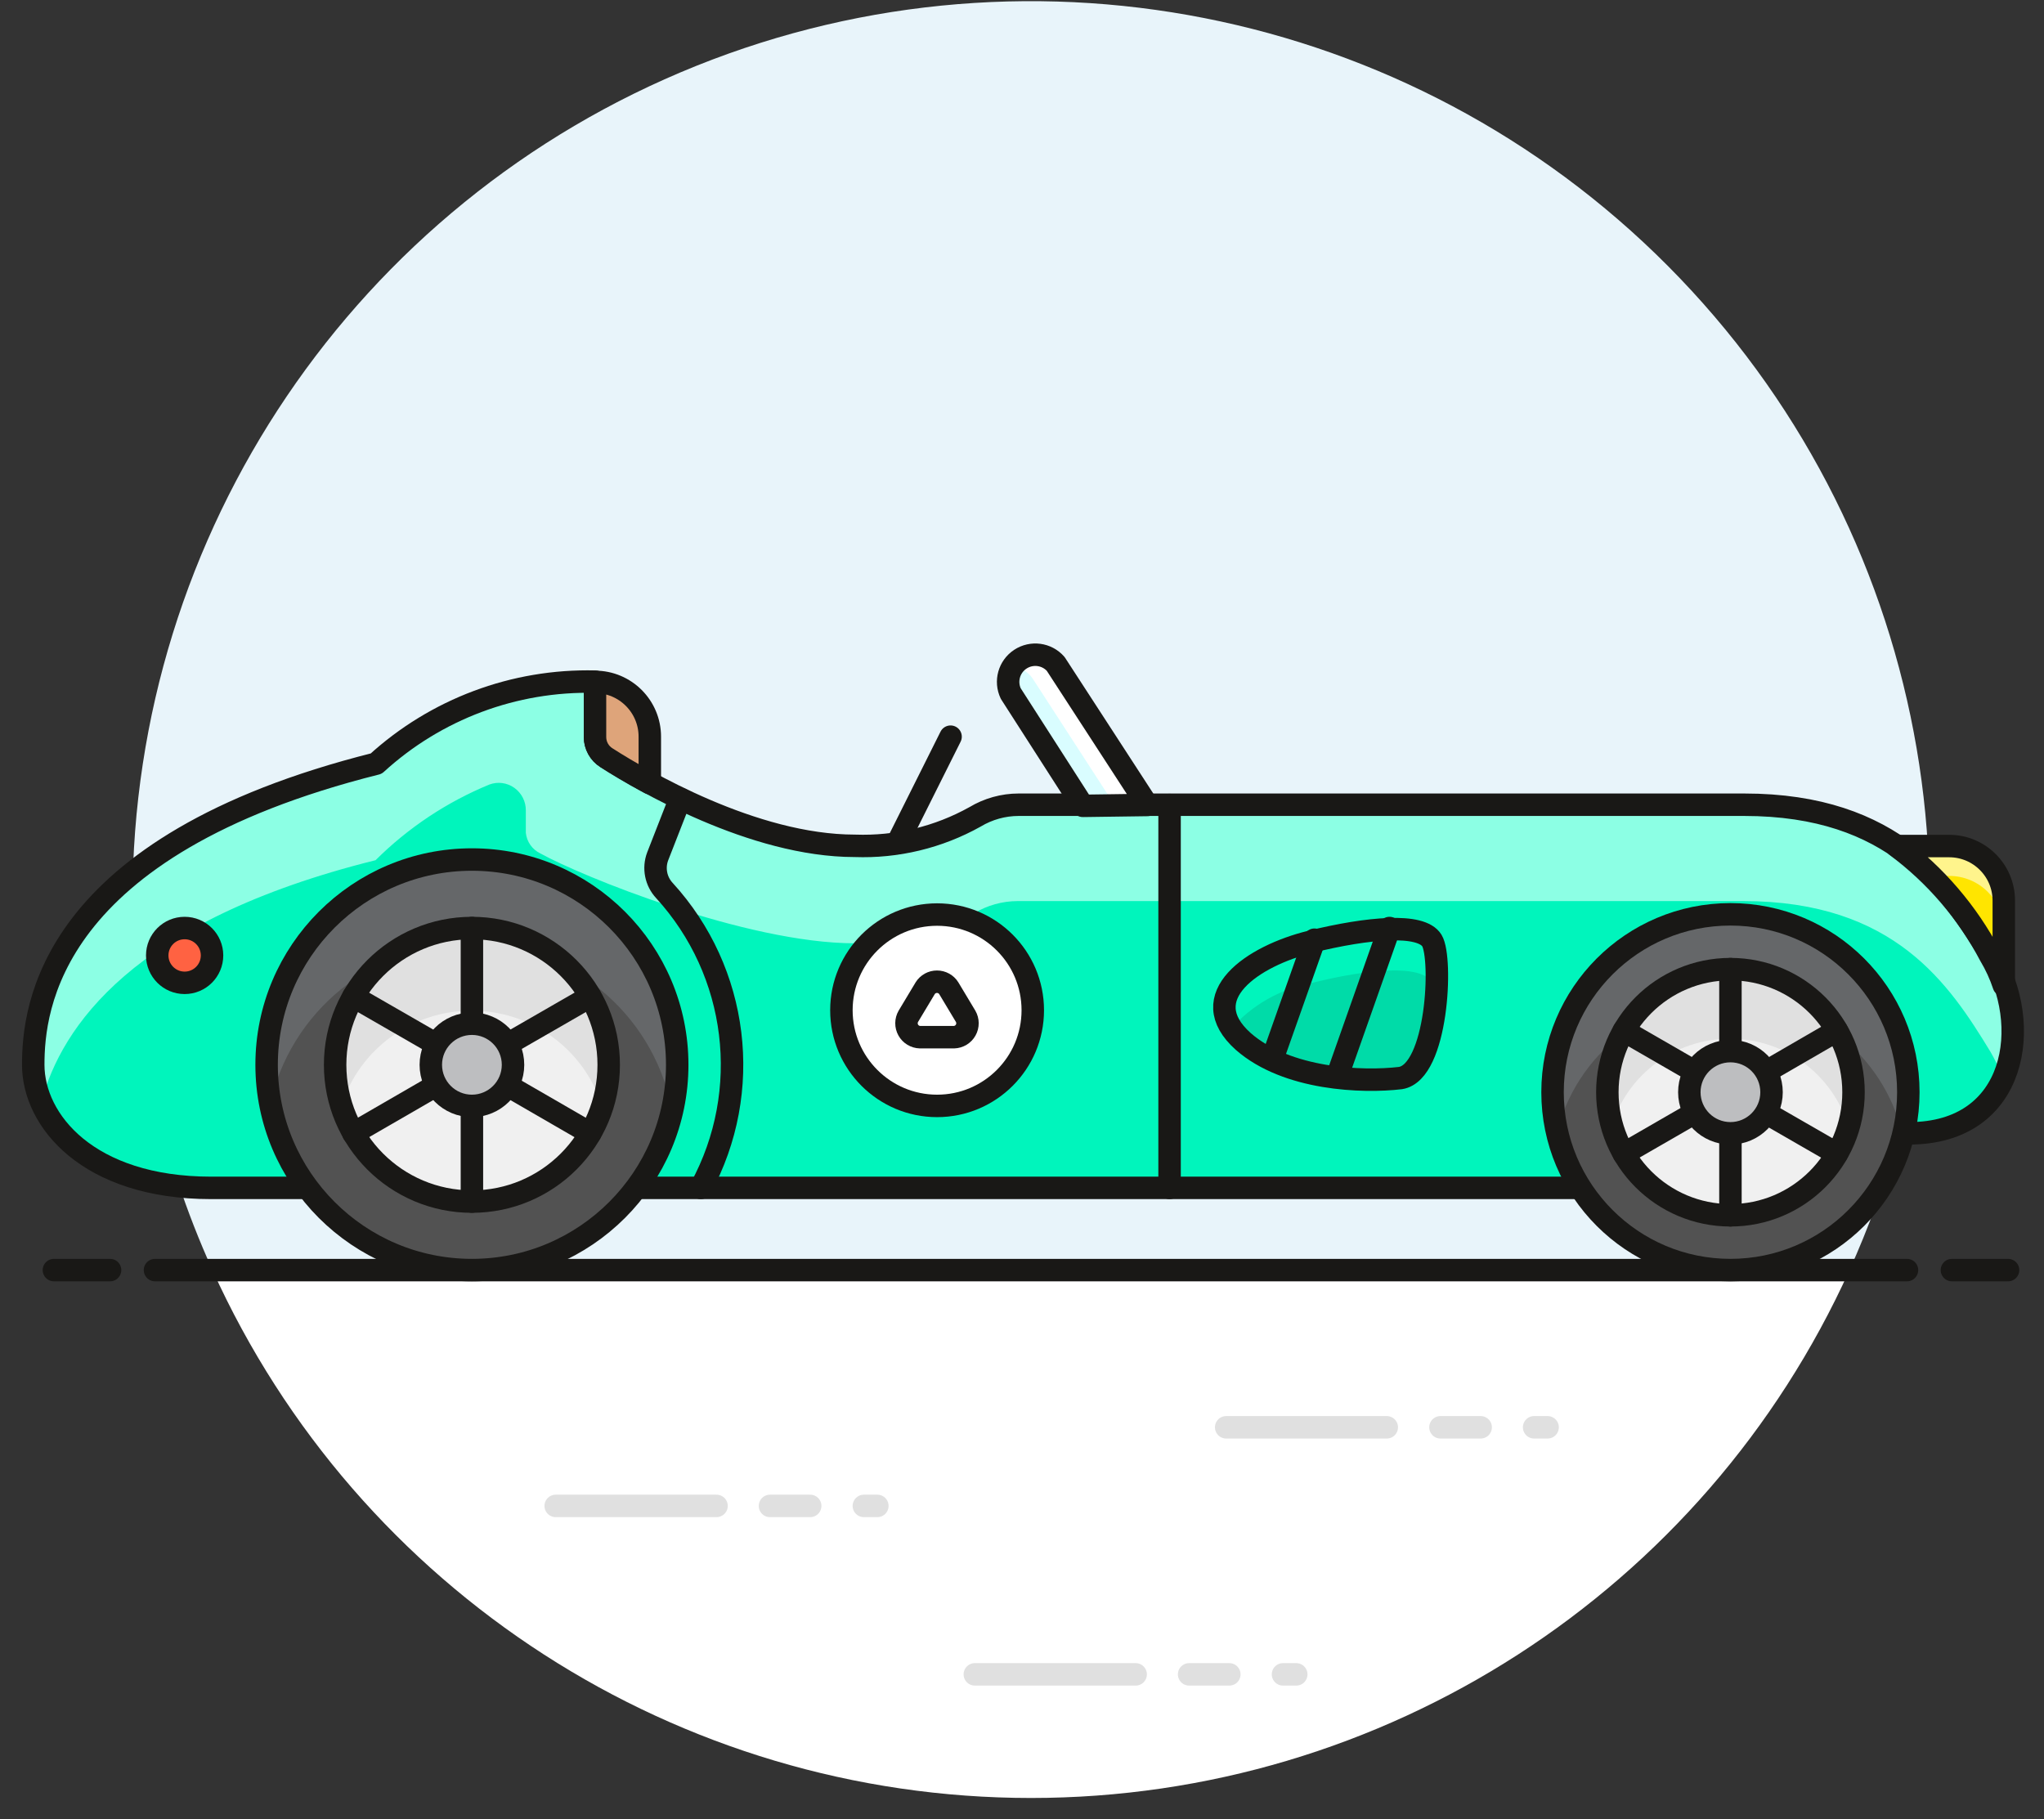 <?xml version="1.0" encoding="UTF-8"?>
<svg width="91px" height="81px" viewBox="0 0 91 81" version="1.1" xmlns="http://www.w3.org/2000/svg" xmlns:xlink="http://www.w3.org/1999/xlink">
    <rect x="0" y="0" width="91" height="81" fill="#333333" stroke="none"/>
    <!-- Generator: Sketch 52.2 (67145) - http://www.bohemiancoding.com/sketch -->
    <title>Untitled</title>
    <desc>Created with Sketch.</desc>
    <g id="Page-1" stroke="none" stroke-width="1" fill="none" fill-rule="evenodd">
        <g id="29-vintage-racing-car-1" transform="translate(45.5, 40.5) scale(-1, 1) translate(-45.5, -40.5) translate(1, 0)">
            <g id="Background">
                <g id="New_Symbol_26-11">
                    <path d="M84.1,40.05 C84.098,23.715 74.164,9.022 59.005,2.934 C43.846,-3.153 26.509,0.59 15.211,12.388 C3.912,24.186 0.923,41.668 7.66,56.55 L80.54,56.55 C82.89,51.367 84.104,45.741 84.1,40.05 Z" id="Path" fill="#E8F4FA"></path>
                    <path d="M7.66,56.55 C14.138,70.86 28.392,80.054 44.1,80.054 C59.808,80.054 74.062,70.86 80.54,56.55 L7.66,56.55 Z" id="Path" fill="#FFFFFF"></path>
                    <path d="M5.1,56.55 L83.1,56.55" id="Path" stroke="#191816" stroke-linecap="round" stroke-linejoin="round"></path>
                    <path d="M0.6,56.55 L3.1,56.55" id="Path" stroke="#191816" stroke-linecap="round" stroke-linejoin="round"></path>
                    <path d="M85.1,56.55 L87.6,56.55" id="Path" stroke="#191816" stroke-linecap="round" stroke-linejoin="round"></path>
                    <path d="M58.1,67.05 L65.26,67.05" id="Path" stroke="#E0E0E0" stroke-linecap="round"></path>
                    <path d="M53.93,67.05 L55.72,67.05" id="Path" stroke="#E0E0E0" stroke-linecap="round"></path>
                    <path d="M50.94,67.05 L51.54,67.05" id="Path" stroke="#E0E0E0" stroke-linecap="round"></path>
                    <path d="M28.26,63.55 L35.41,63.55" id="Path" stroke="#E0E0E0" stroke-linecap="round"></path>
                    <path d="M24.08,63.55 L25.87,63.55" id="Path" stroke="#E0E0E0" stroke-linecap="round"></path>
                    <path d="M21.1,63.55 L21.7,63.55" id="Path" stroke="#E0E0E0" stroke-linecap="round"></path>
                    <path d="M39.44,74.55 L46.6,74.55" id="Path" stroke="#E0E0E0" stroke-linecap="round"></path>
                    <path d="M35.27,74.55 L37.06,74.55" id="Path" stroke="#E0E0E0" stroke-linecap="round"></path>
                    <path d="M32.29,74.55 L32.88,74.55" id="Path" stroke="#E0E0E0" stroke-linecap="round"></path>
                </g>
            </g>
            <g id="Scene" transform="translate(0, 28)">
                <path d="M13,24.89 L80.6,24.89 C86.08,24.89 88.52,21.89 88.52,19.41 C88.52,16.93 87.87,9.67 73.25,6 C70.596,3.572 67.106,2.264 63.51,2.35 L63.51,4.81 C63.509,5.184 63.317,5.531 63,5.73 C61.43,6.73 56.48,9.66 51.94,9.66 C50.072,9.728 48.222,9.282 46.59,8.37 C46.004,8.018 45.334,7.831 44.65,7.83 L12.35,7.83 C5.65,7.83 3.22,11.49 1.35,14.53 C-0.52,17.57 0.17,22.46 5,22.46 L13,22.46 L13,24.89 Z" id="Path" fill="#00F5BC"></path>
                <path d="M1.39,18.82 C3.22,15.82 5.65,12.12 12.39,12.12 L44.69,12.12 C45.374,12.121 46.044,12.308 46.63,12.66 C48.245,13.582 50.081,14.045 51.94,14 C56.79,14 64.14,11 65.94,10 C66.302,9.828 66.549,9.479 66.59,9.08 L66.59,8.08 C66.587,7.684 66.778,7.311 67.1,7.08 C67.422,6.848 67.838,6.792 68.21,6.93 C70.105,7.709 71.828,8.854 73.28,10.3 C84.15,13 87.26,17.77 88.14,21 C88.36,20.492 88.476,19.944 88.48,19.39 C88.48,16.96 87.87,9.65 73.25,5.99 C70.596,3.562 67.106,2.254 63.51,2.34 L63.51,4.8 C63.509,5.174 63.317,5.521 63,5.72 C61.43,6.72 56.48,9.65 51.94,9.65 C50.072,9.718 48.222,9.272 46.59,8.36 C46.004,8.008 45.334,7.821 44.65,7.82 L12.35,7.82 C5.65,7.82 3.22,11.48 1.35,14.52 C0.343,16.17 0.155,18.193 0.84,20 C0.986,19.59 1.17,19.195 1.39,18.82 Z" id="Path" fill="#8CFFE4"></path>
                <path d="M13,24.89 L80.6,24.89 C86.08,24.89 88.52,21.89 88.52,19.41 C88.52,16.93 87.87,9.67 73.25,6 C70.596,3.572 67.106,2.264 63.51,2.35 L63.51,4.81 C63.509,5.184 63.317,5.531 63,5.73 C61.43,6.73 56.48,9.66 51.94,9.66 C50.072,9.728 48.222,9.282 46.59,8.37 C46.004,8.018 45.334,7.831 44.65,7.83 L12.35,7.83 C5.65,7.83 3.22,11.49 1.35,14.53 C-0.52,17.57 0.17,22.46 5,22.46 L13,22.46 L13,24.89 Z" id="Path" stroke="#191816" stroke-linecap="round" stroke-linejoin="round"></path>
                <path d="M63.51,4.82 C63.509,5.194 63.317,5.541 63,5.74 C62.58,6.01 61.91,6.42 61.07,6.87 L61.07,4.8 C61.07,3.452 62.162,2.36 63.51,2.36 L63.51,4.82 Z" id="Path" fill="#DEA47A"></path>
                <path d="M63.51,4.82 C63.509,5.194 63.317,5.541 63,5.74 C62.58,6.01 61.91,6.42 61.07,6.87 L61.07,4.8 C61.07,3.452 62.162,2.36 63.51,2.36 L63.51,4.82 Z" id="Path" stroke="#191816" stroke-linecap="round" stroke-linejoin="round"></path>
                <circle id="Oval" fill="#525252" cx="68.99" cy="19.41" r="9.14"></circle>
                <path d="M69,14 C73.35,13.976 77.115,17.021 78,21.28 C78.125,20.668 78.188,20.045 78.19,19.42 C78.027,14.492 73.985,10.582 69.055,10.582 C64.125,10.582 60.083,14.492 59.92,19.42 C59.917,20.045 59.98,20.669 60.11,21.28 C60.98,17.057 64.688,14.02 69,14 Z" id="Path" fill="#656769"></path>
                <circle id="Oval" stroke="#191816" cx="68.99" cy="19.41" r="9.14"></circle>
                <circle id="Oval" fill="#F0F0F0" cx="68.99" cy="19.41" r="6.09"></circle>
                <path d="M69,17 C71.649,16.993 73.997,18.705 74.8,21.23 C74.994,20.629 75.092,20.001 75.09,19.37 C75.09,16.007 72.363,13.28 69,13.28 C65.637,13.28 62.91,16.007 62.91,19.37 C62.908,20.001 63.006,20.629 63.2,21.23 C64.006,18.707 66.352,16.996 69,17 Z" id="Path" fill="#E0E0E0"></path>
                <circle id="Oval" stroke="#191816" cx="68.99" cy="19.41" r="6.09"></circle>
                <circle id="Oval" fill="#525252" cx="12.96" cy="20.63" r="7.92"></circle>
                <path d="M13,16.43 C16.658,16.429 19.841,18.934 20.7,22.49 C20.844,21.88 20.918,21.256 20.92,20.63 C20.92,16.256 17.374,12.71 13,12.71 C8.626,12.71 5.08,16.256 5.08,20.63 C5.082,21.256 5.156,21.88 5.3,22.49 C6.159,18.934 9.342,16.429 13,16.43 Z" id="Path" fill="#656769"></path>
                <circle id="Oval" stroke="#191816" cx="12.96" cy="20.63" r="7.92"></circle>
                <circle id="Oval" fill="#F0F0F0" cx="12.96" cy="20.63" r="5.48"></circle>
                <path d="M13,18.25 C15.43,18.252 17.57,19.85 18.26,22.18 C18.405,21.676 18.479,21.154 18.48,20.63 C18.48,17.592 16.018,15.13 12.98,15.13 C9.942,15.13 7.48,17.592 7.48,20.63 C7.481,21.154 7.555,21.676 7.7,22.18 C8.395,19.836 10.555,18.234 13,18.25 Z" id="Path" fill="#E0E0E0"></path>
                <circle id="Oval" stroke="#191816" cx="12.96" cy="20.63" r="5.48"></circle>
                <path d="M68.99,18.2 L68.99,13.32" id="Path" stroke="#191816" stroke-linecap="round" stroke-linejoin="round"></path>
                <path d="M70.05,18.8 L74.27,16.37" id="Path" stroke="#191816" stroke-linecap="round" stroke-linejoin="round"></path>
                <path d="M70.05,20.02 L74.27,22.46" id="Path" stroke="#191816" stroke-linecap="round" stroke-linejoin="round"></path>
                <path d="M67.94,18.8 L63.72,16.37" id="Path" stroke="#191816" stroke-linecap="round" stroke-linejoin="round"></path>
                <path d="M67.94,20.02 L63.72,22.46" id="Path" stroke="#191816" stroke-linecap="round" stroke-linejoin="round"></path>
                <path d="M68.99,20.63 L68.99,25.5" id="Path" stroke="#191816" stroke-linecap="round" stroke-linejoin="round"></path>
                <path d="M12.96,18.8 L12.96,15.15" id="Path" stroke="#191816" stroke-linecap="round" stroke-linejoin="round"></path>
                <path d="M14.52,19.73 L17.71,17.89" id="Path" stroke="#191816" stroke-linecap="round" stroke-linejoin="round"></path>
                <path d="M14.52,21.53 L17.71,23.37" id="Path" stroke="#191816" stroke-linecap="round" stroke-linejoin="round"></path>
                <path d="M11.38,19.72 L8.22,17.89" id="Path" stroke="#191816" stroke-linecap="round" stroke-linejoin="round"></path>
                <path d="M11.38,21.55 L8.22,23.37" id="Path" stroke="#191816" stroke-linecap="round" stroke-linejoin="round"></path>
                <path d="M12.96,22.46 L12.96,26.11" id="Path" stroke="#191816" stroke-linecap="round" stroke-linejoin="round"></path>
                <path d="M38.92,7.84 L43,1.56 C43.399,1.108 44.07,1.019 44.574,1.351 C45.077,1.683 45.259,2.335 45,2.88 L41.79,7.88 L38.92,7.84 Z" id="Path" fill="#D9FDFF"></path>
                <path d="M38.92,7.84 L43,1.56 C43.172,1.286 43.448,1.094 43.764,1.026 C44.08,0.958 44.411,1.021 44.68,1.2 C44.86,1.317 45.002,1.484 45.09,1.68 C44.663,1.656 44.255,1.862 44.02,2.22 L40.38,7.84 L38.92,7.84 Z" id="Path" fill="#FFFFFF"></path>
                <path d="M38.92,7.84 L43,1.56 C43.399,1.108 44.07,1.019 44.574,1.351 C45.077,1.683 45.259,2.335 45,2.88 L41.79,7.88 L38.92,7.84 Z" id="Path" stroke="#191816" stroke-linecap="round" stroke-linejoin="round"></path>
                <path d="M50.05,9.54 L47.68,4.8" id="Path" stroke="#191816" stroke-linecap="round" stroke-linejoin="round"></path>
                <circle id="Oval" stroke="#191816" fill="#FF6242" stroke-linecap="round" stroke-linejoin="round" cx="81.78" cy="14.54" r="1.22"></circle>
                <path d="M27.65,20 C29.33,20.2 32.7,20.08 34.65,18.37 C36.89,16.37 34.22,14.56 31.65,13.93 C29.08,13.3 26.73,13.09 26.25,13.88 C25.77,14.67 26,19.74 27.65,20 Z" id="Path" fill="#00DBA8"></path>
                <path d="M26.26,15.73 C26.74,14.94 29.02,15.12 31.66,15.78 C33.018,16.044 34.251,16.747 35.17,17.78 C36.38,16 34,14.45 31.66,13.88 C29.02,13.23 26.74,13.04 26.26,13.83 C26.001,14.685 25.936,15.587 26.07,16.47 C26.081,16.213 26.145,15.961 26.26,15.73 Z" id="Path" fill="#00F5BC"></path>
                <path d="M27.65,20 C29.33,20.2 32.7,20.08 34.65,18.37 C36.89,16.37 34.22,14.56 31.65,13.93 C29.08,13.3 26.73,13.09 26.25,13.88 C25.77,14.67 26,19.74 27.65,20 Z" id="Path" stroke="#191816" stroke-linecap="round" stroke-linejoin="round"></path>
                <path d="M28.14,13.32 L30.47,19.93" id="Path" stroke="#191816" stroke-linecap="round" stroke-linejoin="round"></path>
                <path d="M31.48,13.84 L33.36,19.16" id="Path" stroke="#191816" stroke-linecap="round" stroke-linejoin="round"></path>
                <path d="M37.93,7.84 L37.93,24.89" id="Path" stroke="#191816" stroke-linecap="round" stroke-linejoin="round"></path>
                <path d="M59.72,7.57 L60.72,10.13 C60.917,10.653 60.801,11.241 60.42,11.65 C57.114,15.267 56.464,20.582 58.8,24.89" id="Path" stroke="#191816" stroke-linecap="round" stroke-linejoin="round"></path>
                <circle id="Oval" stroke="#191816" fill="#BDBEC0" cx="12.96" cy="20.63" r="1.83"></circle>
                <circle id="Oval" stroke="#191816" fill="#FFFFFF" stroke-linecap="round" stroke-linejoin="round" cx="48.28" cy="16.98" r="4.26"></circle>
                <path d="M48.81,16 L49.56,17.25 C49.669,17.439 49.671,17.672 49.564,17.863 C49.458,18.054 49.258,18.174 49.04,18.18 L47.53,18.18 C47.312,18.174 47.112,18.054 47.006,17.863 C46.899,17.672 46.901,17.439 47.01,17.25 L47.76,16 C47.873,15.819 48.072,15.71 48.285,15.71 C48.498,15.71 48.697,15.819 48.81,16 Z" id="Path" stroke="#191816" stroke-linecap="round" stroke-linejoin="round"></path>
                <circle id="Oval" stroke="#191816" fill="#BDBEC0" stroke-linecap="round" stroke-linejoin="round" cx="68.99" cy="19.41" r="1.83"></circle>
                <path d="M5.57,9.67 C3.833,10.961 2.408,12.625 1.4,14.54 C1.149,14.96 0.944,15.406 0.79,15.87 L0.79,12.1 C0.79,10.758 1.878,9.67 3.22,9.67 L5.57,9.67 Z" id="Path" fill="#FFE500"></path>
                <path d="M3.22,11 L4,11 C4.474,10.524 4.993,10.095 5.55,9.72 L3.22,9.72 C1.897,9.72 0.817,10.778 0.79,12.1 L0.79,13.39 C0.812,12.064 1.893,11 3.22,11 Z" id="Path" fill="#FFF48C"></path>
                <path d="M5.57,9.67 C3.833,10.961 2.408,12.625 1.4,14.54 C1.149,14.96 0.944,15.406 0.79,15.87 L0.79,12.1 C0.79,10.758 1.878,9.67 3.22,9.67 L5.57,9.67 Z" id="Path" stroke="#191816" stroke-linecap="round" stroke-linejoin="round"></path>
            </g>
        </g>
    </g>
</svg>
